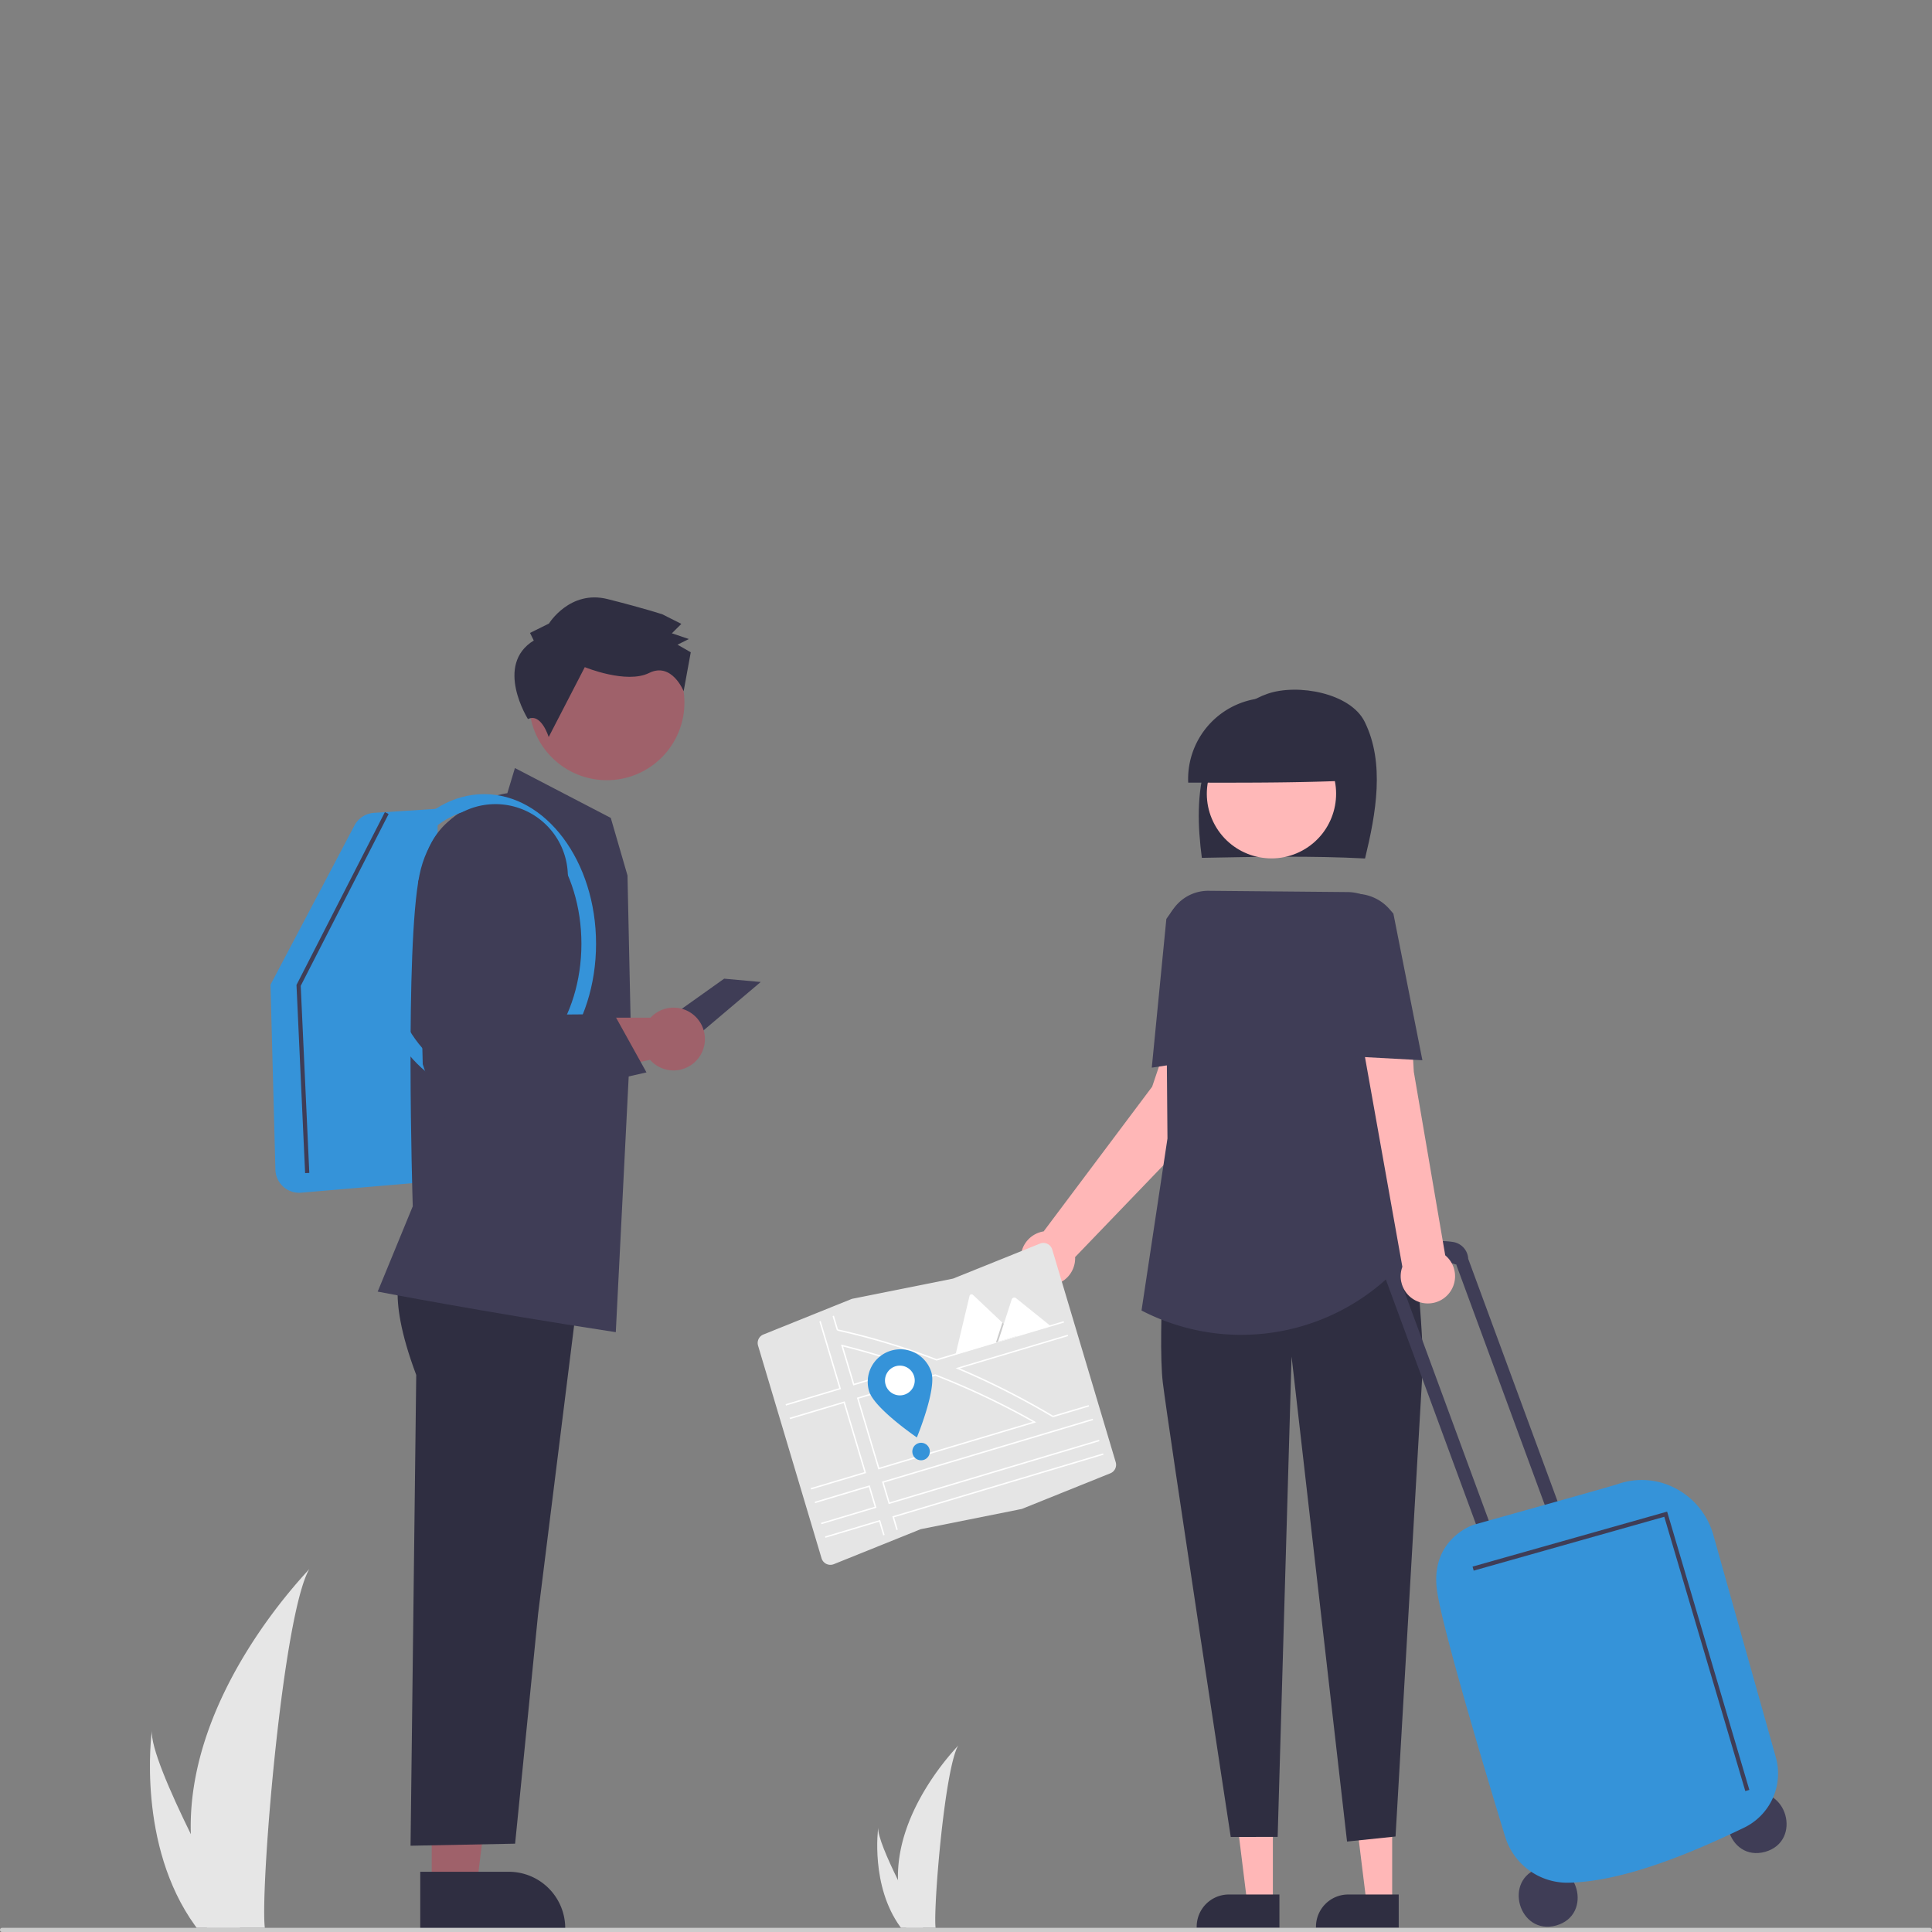 <svg xmlns="http://www.w3.org/2000/svg" xmlns:xlink="http://www.w3.org/1999/xlink" width="350" height="350" viewBox="0 0 350 350">
  <rect x="0" y="0" width="350" height="350" fill="#808080" stroke="none"/>
  <defs>
    <clipPath id="clip-path">
      <rect id="Rectangle_1541" data-name="Rectangle 1541" width="350" height="350" transform="translate(300 2118)" fill="#e9f3fa"/>
    </clipPath>
  </defs>
  <g id="point-01" transform="translate(-300 -2118)" clip-path="url(#clip-path)">
    <g id="undraw_travelers_re_y25a" transform="translate(300 2226.222)">
      <path id="Path_133" data-name="Path 133" d="M87.09,273.795A60.062,60.062,0,0,0,89.9,290.4c.038.125.08.248.121.372h10.471c-.011-.112-.022-.237-.033-.372-.7-8.026,3.29-56.293,8.1-64.647C108.136,226.428,86.278,248.292,87.09,273.795Z" transform="translate(-52.519 -49.75)" fill="#e6e6e6"/>
      <path id="Path_134" data-name="Path 134" d="M87.876,290.4c.088.125.179.25.272.372H96c-.06-.106-.129-.231-.209-.372-1.3-2.342-5.139-9.344-8.7-16.6-3.83-7.8-7.347-15.9-7.05-18.828C79.949,255.627,77.3,275.775,87.876,290.4Z" transform="translate(-52.519 -49.75)" fill="#e6e6e6"/>
      <path id="Path_133-2" data-name="Path 133" d="M215.2,282.145a30.517,30.517,0,0,0,1.426,8.435c.019.063.041.126.061.189h5.32c-.006-.057-.011-.12-.017-.189-.355-4.078,1.672-28.6,4.117-32.845C225.895,258.081,214.79,269.189,215.2,282.145Z" transform="translate(-52.519 -49.75)" fill="#e6e6e6"/>
      <path id="Path_134-2" data-name="Path 134" d="M215.6,290.581c.045.063.091.127.138.189h3.991l-.106-.189c-.659-1.19-2.611-4.747-4.422-8.435-1.946-3.963-3.733-8.077-3.582-9.566C211.574,272.915,210.227,283.152,215.6,290.581Z" transform="translate(-52.519 -49.75)" fill="#e6e6e6"/>
      <path id="Path_1240" data-name="Path 1240" d="M131.189,69.074l-13.541,9.632,8.426.9,11.736-9.931Z" fill="#3f3d56"/>
      <path id="Path_1241" data-name="Path 1241" d="M78.211,233.527h8.144l3.875-31.414H78.209Z" fill="#9f616a"/>
      <path id="Path_1242" data-name="Path 1242" d="M128.652,280.618h16.04a10.222,10.222,0,0,1,10.222,10.221v.333H128.653Z" transform="translate(-52.519 -49.75)" fill="#2f2e41"/>
      <path id="Path_1243" data-name="Path 1243" d="M125.609,171.072s-3.53,3.99,2.315,19.543l-1.03,85.283,18.941-.37,4.163-41.6,7.58-60.706Z" transform="translate(-52.519 -49.75)" fill="#2f2e41"/>
      <path id="Path_1244" data-name="Path 1244" d="M106.7,157.61a4.3,4.3,0,0,1-4.289-4.187l-.889-33.5L116.73,91.071a4.327,4.327,0,0,1,3.529-2.287l11.591-.744-1,67.522-23.774,2.032Q106.886,157.61,106.7,157.61Z" transform="translate(-52.519 -49.75)" fill="#3593d9"/>
      <path id="Path_1245" data-name="Path 1245" d="M164.076,182.863l-.207-.032c-24.231-3.7-42.516-7.238-42.7-7.274l-.227-.044,6.352-15.449c-.05-1.614-1.425-46.948,1.207-59.973,2.548-12.609,14.559-14.675,15.927-14.869l1.374-4.554L163.167,89.7l3.028,10.422.615,28.564Z" transform="translate(-52.519 -49.75)" fill="#3f3d56"/>
      <path id="Path_1246" data-name="Path 1246" d="M140.215,139.62c-11.186,0-20.287-12.163-20.287-27.113s9.1-27.113,20.287-27.113S160.5,97.557,160.5,112.507,151.4,139.62,140.215,139.62Zm0-51.571c-9.723,0-17.633,10.972-17.633,24.458s7.91,24.458,17.633,24.458,17.633-10.972,17.633-24.458-7.91-24.458-17.633-24.458Z" transform="translate(-52.519 -49.75)" fill="#3593d9"/>
      <path id="Path_1247" data-name="Path 1247" d="M174.533,124.073a5.667,5.667,0,0,0-4.163,1.821H141.187l-10.69,2.275,1.755,13.537,38.026-8.178a5.686,5.686,0,1,0,4.254-9.455Z" transform="translate(-52.519 -49.75)" fill="#9f616a"/>
      <circle id="Ellipse_1046" data-name="Ellipse 1046" cx="14.065" cy="14.065" r="14.065" transform="translate(90.036 19.055) rotate(-45)" fill="#9f616a"/>
      <path id="Path_1248" data-name="Path 1248" d="M149.217,57.561l-.682-1.372,3.431-1.7s3.785-6.158,10.634-4.428,9.93,2.766,9.93,2.766l3.422,1.722-1.718,1.709,3.081,1.036-2.059,1.023,2.4,1.377-1.289,7.057s-2.142-5.353-6.259-3.307-11.648-1.057-11.648-1.057l-6.543,12.662s-1.35-4.439-3.756-3.255C148.158,71.789,142.01,62,149.217,57.561Z" transform="translate(-52.519 -49.75)" fill="#2f2e41"/>
      <path id="Path_1249" data-name="Path 1249" d="M271.427,144.151l-.6-11.275-6.067-4.93-3.515,10.441-19.659,26.219a4.927,4.927,0,1,0,5.706,4.862c0-.066-.007-.131-.01-.2Z" transform="translate(-52.519 -49.75)" fill="#ffb7b7"/>
      <path id="Path_1250" data-name="Path 1250" d="M230.592,236.5h-4.649l-2.212-17.932h6.861Z" fill="#ffb7b7"/>
      <path id="Path_1251" data-name="Path 1251" d="M284.3,290.757h-14.99v-.19a5.835,5.835,0,0,1,5.834-5.834H284.3Z" transform="translate(-52.519 -49.75)" fill="#2f2e41"/>
      <path id="Path_1252" data-name="Path 1252" d="M252.206,236.5h-4.649l-2.212-17.932h6.861Z" fill="#ffb7b7"/>
      <path id="Path_1253" data-name="Path 1253" d="M305.911,290.757h-14.99v-.19a5.835,5.835,0,0,1,5.834-5.834h9.156Z" transform="translate(-52.519 -49.75)" fill="#2f2e41"/>
      <path id="Path_1254" data-name="Path 1254" d="M299.811,97.05c1.968-8.127,3.636-17.293-.076-24.778-2.576-5.193-12.1-6.942-17.565-5.071s-9.411,6.947-11.147,12.481-1.535,11.5-.778,17.252C280.29,96.741,290.335,96.548,299.811,97.05Z" transform="translate(-52.519 -49.75)" fill="#2f2e41"/>
      <circle id="Ellipse_1047" data-name="Ellipse 1047" cx="11.713" cy="11.713" r="11.713" transform="matrix(0.877, -0.48, 0.48, 0.877, 214.444, 30.924)" fill="#ffb8b8"/>
      <path id="Path_1255" data-name="Path 1255" d="M297.18,82.921a14.712,14.712,0,1,0-29.407.388C277.8,83.33,287.824,83.351,297.18,82.921Z" transform="translate(-52.519 -49.75)" fill="#2f2e41"/>
      <path id="Path_1256" data-name="Path 1256" d="M264.051,155.9s-1.906,27.686-.872,36.131,12.3,82.28,12.3,82.28l8.5-.015,2.522-87.009,10.047,87.855,8.786-.914,4.984-85.938s-.782-32.174-7.134-35.4Z" transform="translate(-52.519 -49.75)" fill="#2f2e41"/>
      <path id="Path_1257" data-name="Path 1257" d="M277.377,183.349A39.268,39.268,0,0,1,259.437,179l-.121-.062,4.7-31.159-.3-37.136a7.677,7.677,0,0,1,7.747-7.739l25.2.231a8.132,8.132,0,0,1,8.032,8.773l-2.358,29.771,7.8,24.164-1.355,1.8a39.233,39.233,0,0,1-31.391,15.7Z" transform="translate(-52.519 -49.75)" fill="#3f3d56"/>
      <path id="Path_1258" data-name="Path 1258" d="M261.175,134.946,263.815,108l.849-1.208a7.677,7.677,0,0,1,10.722-1.847l.727.516-.718,27.3Z" transform="translate(-52.519 -49.75)" fill="#3f3d56"/>
      <path id="Path_1259" data-name="Path 1259" d="M369.369,266.578c6.826-1.886,9.739,8.48,2.93,10.426C365.474,278.889,362.561,268.523,369.369,266.578Z" transform="translate(-52.519 -49.75)" fill="#3f3d56"/>
      <path id="Path_1260" data-name="Path 1260" d="M331.522,279.919c6.826-1.886,9.739,8.48,2.93,10.426C327.627,292.231,324.714,281.865,331.522,279.919Z" transform="translate(-52.519 -49.75)" fill="#3f3d56"/>
      <path id="Path_1261" data-name="Path 1261" d="M316.205,170.593l.106-.03L333.893,218.3l2.318-.652L318.5,169.57h0a3.251,3.251,0,0,0-2.719-3.04c-8.793-1.39-12.357,6.415-12.357,6.415l.035.052,17.976,48.8,2.318-.652-17.447-47.367C311.62,168.527,316.205,170.593,316.205,170.593Z" transform="translate(-52.519 -49.75)" fill="#3f3d56"/>
      <path id="Path_1262" data-name="Path 1262" d="M336.356,282.6a11.779,11.779,0,0,1-11.168-8.355c-3.356-10.983-11.273-37.3-12.322-44.442-1.366-9.3,6.331-11.943,6.5-12,.207-.07,3.3-.936,7.585-2.134,7.28-2.037,18.282-5.117,18.687-5.3a13.106,13.106,0,0,1,10.457.808,13.687,13.687,0,0,1,6.8,8.386l11.325,40.291a10.892,10.892,0,0,1-5.773,12.788c-8.738,4.2-21.554,9.8-31.918,9.957Z" transform="translate(-52.519 -49.75)" fill="#3593d9"/>
      <path id="Path_1263" data-name="Path 1263" d="M314.336,168.942l-5.693-33.255-.635-11.223-9.2,3.015,7.762,43.545a4.927,4.927,0,1,0,7.77-2.082Z" transform="translate(-52.519 -49.75)" fill="#ffb7b7"/>
      <path id="Path_1264" data-name="Path 1264" d="M310.2,133.6l-14.365-.781-3.375-27.1.328-.285a8.132,8.132,0,0,1,11.494.841l.664.773.01.049Z" transform="translate(-52.519 -49.75)" fill="#3f3d56"/>
      <path id="Path_1265" data-name="Path 1265" d="M316.179,216.25,301.5,166.556l-34.526,9.757-.206-.73,35.247-9.961.106.359,14.789,50.054Z" fill="#3f3d56"/>
      <path id="Path_1266" data-name="Path 1266" d="M55.275,104.3l-1.563-34.09L69.726,38.9l.675.345L54.479,70.373l1.554,33.889Z" fill="#3f3d56"/>
      <path id="Path_1267" data-name="Path 1267" d="M402.14,291.528H52.9a.379.379,0,1,1,0-.758H402.14a.379.379,0,1,1,0,.758Z" transform="translate(-52.519 -49.75)" fill="#ccc"/>
      <path id="Path_1268" data-name="Path 1268" d="M132.439,144.243l-3.337-9.927-.807-33.092,1.422-4.7a13.118,13.118,0,1,1,24.775,8.571l-7.622,19.531.387.752,16.513-.134,5.865,10.558Z" transform="translate(-52.519 -49.75)" fill="#3f3d56"/>
      <path id="Path_1269" data-name="Path 1269" d="M237.631,214.888l-.012,0-18.3,3.664-15.744,6.34a1.671,1.671,0,0,1-2.174-.926q-.029-.072-.051-.146l-11.5-38.512a1.663,1.663,0,0,1,.977-2.028l16.032-6.456.012,0,18.3-3.664,15.744-6.34a1.671,1.671,0,0,1,2.174.926q.029.072.051.146l11.5,38.512a1.663,1.663,0,0,1-.977,2.028Z" transform="translate(-52.519 -49.75)" fill="#e5e5e5"/>
      <path id="Path_1270" data-name="Path 1270" d="M217.992,189.019c-4.2-1.481-8.535-2.778-12.892-3.856l-.219-.054,2.212,7.408,11.271-3.366ZM207.266,192.2l-2.01-6.73c4.147,1.032,8.274,2.264,12.277,3.663Zm32.718,6.836q-2.93-1.657-5.945-3.174-.831-.419-1.668-.825-5.1-2.484-10.366-4.528l-.041-.016-14.209,4.243,3.88,12.993,28.611-8.545Zm-28.176,8.374-3.733-12.5,13.878-4.145q5.073,1.973,10.03,4.371.861.416,1.715.845,2.986,1.495,5.9,3.132Zm28.176-8.374q-2.93-1.657-5.945-3.174-.831-.419-1.668-.825-5.1-2.484-10.366-4.528l-.041-.016-14.209,4.243,3.88,12.993,28.611-8.545Zm-28.176,8.374-3.733-12.5,13.878-4.145q5.073,1.973,10.03,4.371.861.416,1.715.845,2.986,1.495,5.9,3.132Zm6.184-18.387c-4.2-1.481-8.535-2.778-12.892-3.856l-.219-.054,2.212,7.408,11.271-3.366ZM207.266,192.2l-2.01-6.73c4.147,1.032,8.274,2.264,12.277,3.663Zm10.726-3.178c-4.2-1.481-8.535-2.778-12.892-3.856l-.219-.054,2.212,7.408,11.271-3.366ZM207.266,192.2l-2.01-6.73c4.147,1.032,8.274,2.264,12.277,3.663Zm32.718,6.836q-2.93-1.657-5.945-3.174-.831-.419-1.668-.825-5.1-2.484-10.366-4.528l-.041-.016-14.209,4.243,3.88,12.993,28.611-8.545Zm-28.176,8.374-3.733-12.5,13.878-4.145q5.073,1.973,10.03,4.371.861.416,1.715.845,2.986,1.495,5.9,3.132Zm-11.7,6.177.074.246,9.728-2.905,1.067,3.572-9.728,2.905.074.246,9.974-2.979L210.08,210.6Zm14.067,2.64.745,2.5.24-.1-.665-2.227,37.932-11.328-.074-.246Zm36.376-17.436-.074-.246-38.178,11.4,1.214,4.064,38.178-11.4-.074-.246-37.932,11.328-1.067-3.572ZM222.2,187.738a125.433,125.433,0,0,0-17.867-5.378l-.745-2.494-.239.1.751,2.513.252.152a125.177,125.177,0,0,1,17.8,5.366l.041.016,23.086-6.895-.074-.246Zm-17.639,5.268-9.728,2.905.074.246,9.974-2.979-3.688-12.349-.24.1Zm41.377-9.674-20.3,6.061.33.139q4.669,1.965,9.314,4.344.66.338,1.319.685,3.279,1.722,6.507,3.636l.239.059,6.466-1.931-.074-.246L243.29,198q-3.194-1.9-6.447-3.608-.651-.343-1.3-.678-4.547-2.335-9.142-4.285l19.609-5.856Zm-43.951,36.533.074.246,9.728-2.905.74,2.478.24-.1-.807-2.7Zm-6.418-21.491.074.246,9.728-2.905,3.733,12.5-9.728,2.905.074.246,9.974-2.979-3.88-12.993Zm22.428-9.355c-4.2-1.481-8.535-2.778-12.892-3.856l-.219-.054,2.212,7.408,11.271-3.366ZM207.266,192.2l-2.01-6.73c4.147,1.032,8.274,2.264,12.277,3.663Zm32.718,6.836q-2.93-1.657-5.945-3.174-.831-.419-1.668-.825-5.1-2.484-10.366-4.528l-.041-.016-14.209,4.243,3.88,12.993,28.611-8.545Zm-28.176,8.374-3.733-12.5,13.878-4.145q5.073,1.973,10.03,4.371.861.416,1.715.845,2.986,1.495,5.9,3.132Zm6.184-18.387c-4.2-1.481-8.535-2.778-12.892-3.856l-.219-.054,2.212,7.408,11.271-3.366ZM207.266,192.2l-2.01-6.73c4.147,1.032,8.274,2.264,12.277,3.663Zm32.718,6.836q-2.93-1.657-5.945-3.174-.831-.419-1.668-.825-5.1-2.484-10.366-4.528l-.041-.016-14.209,4.243,3.88,12.993,28.611-8.545Zm-28.176,8.374-3.733-12.5,13.878-4.145q5.073,1.973,10.03,4.371.861.416,1.715.845,2.986,1.495,5.9,3.132Z" transform="translate(-52.519 -49.75)" fill="#fff"/>
      <path id="Path_1271" data-name="Path 1271" d="M221.259,190.179c.932,3.119-2.641,11.754-2.641,11.754s-7.723-5.262-8.654-8.381a5.894,5.894,0,1,1,11.3-3.373Z" transform="translate(-52.519 -49.75)" fill="#3593d9"/>
      <path id="Path_1272" data-name="Path 1272" d="M218.12,190.849a2.694,2.694,0,1,1-3.353-1.811,2.694,2.694,0,0,1,3.353,1.811Z" transform="translate(-52.519 -49.75)" fill="#fff" style="isolation: isolate"/>
      <circle id="Ellipse_1048" data-name="Ellipse 1048" cx="1.589" cy="1.589" r="1.589" transform="translate(165.273 153.148)" fill="#3593d9"/>
      <path id="Path_1273" data-name="Path 1273" d="M236.718,183.6l-11.042,3.3a.235.235,0,0,1-.042.009l2.521-10.605a.382.382,0,0,1,.637-.19l5.318,5.024.255.24Z" transform="translate(-52.519 -49.75)" fill="#fff"/>
      <path id="Path_1274" data-name="Path 1274" d="M184.2,133.846l-3.77,1.126,1.048-3.241.075-.234.038-.117.254.24Z" opacity="0.2" style="isolation: isolate"/>
      <path id="Path_1275" data-name="Path 1275" d="M242.866,181.76l-9.55,2.852,1.048-3.241.075-.233,1.365-4.223a.509.509,0,0,1,.711-.26.456.456,0,0,1,.048.033Z" transform="translate(-52.519 -49.75)" fill="#fff"/>
    </g>
  </g>
</svg>
